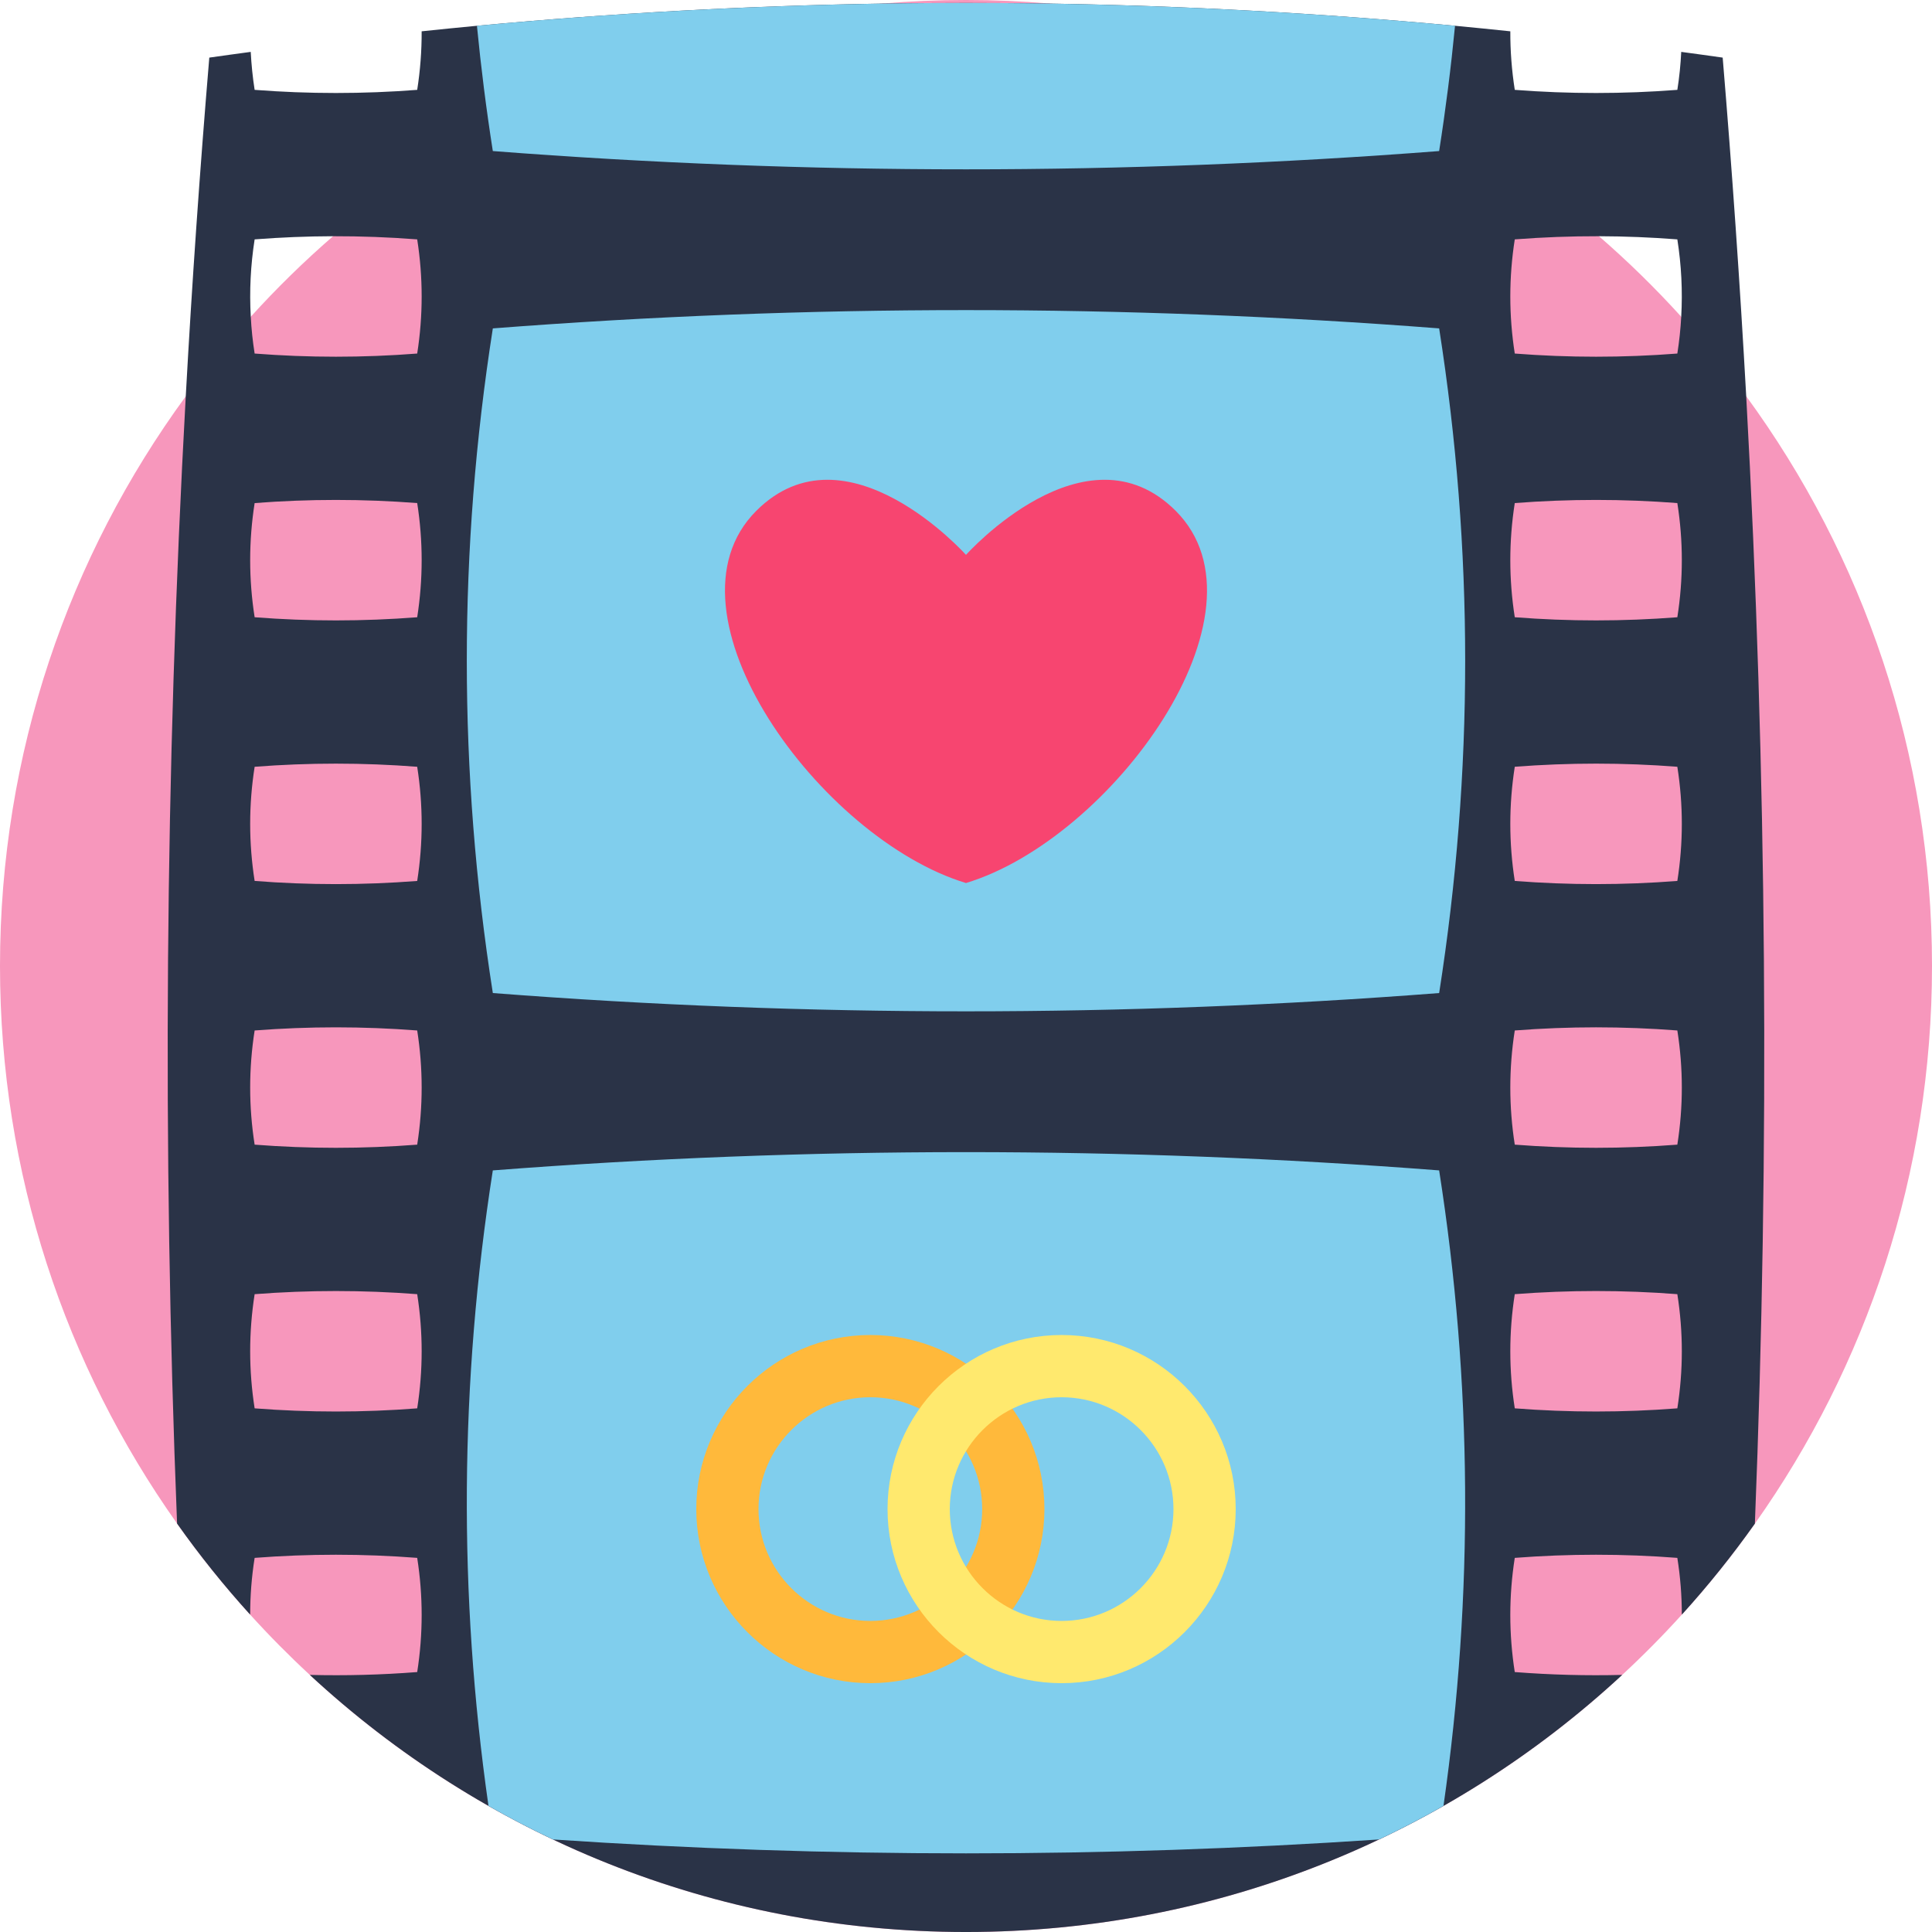 <svg height="512pt" viewBox="0 0 512 512" width="512pt" xmlns="http://www.w3.org/2000/svg"><path d="m512 256c0 55.047-17.367 106.035-46.938 147.781-5.965 8.43-12.434 16.488-19.359 24.113-5.027 5.551-10.305 10.879-15.801 15.969-14.355 13.301-30.238 24.973-47.363 34.723-5.57 3.176-11.266 6.141-17.074 8.891-33.188 15.727-70.301 24.523-109.465 24.523s-76.277-8.797-109.465-24.523c-5.82-2.75-11.512-5.715-17.082-8.891-17.117-9.75-33-21.422-47.355-34.723-5.496-5.09-10.773-10.418-15.801-15.969-6.926-7.637-13.402-15.695-19.371-24.137-29.559-41.742-46.926-92.723-46.926-147.758 0-56.445 18.273-108.637 49.227-150.969 5.371-7.332 11.117-14.375 17.23-21.094 6.832-7.535 14.113-14.66 21.805-21.336 39.688-34.453 90.07-56.887 145.523-61.652 7.324-.625 14.734-.949 22.215-.949s14.891.324 22.215.949c55.453 4.766 105.836 27.199 145.523 61.652 7.691 6.676 14.973 13.801 21.805 21.336 6.105 6.707 11.852 13.738 17.223 21.074 30.961 42.328 49.234 94.531 49.234 150.988zm0 0" fill="#f797bc"/><path d="m462.766 105.012c-1.664-29.914-3.742-59.832-6.238-89.746-3.656-.531-7.316-1.012-10.984-1.516-.164 3.355-.5 6.711-1.031 10.062-14.359 1.109-28.715 1.109-43.082 0-.805-5.172-1.203-10.344-1.18-15.516-4.883-.512-9.762-1.004-14.652-1.465-35.797-3.352-71.586-5.305-107.383-5.883-14.805-.227-29.625-.227-44.43 0-35.797.578-71.598 2.531-107.395 5.883-4.879.461-9.77.953-14.648 1.465.02 5.172-.367 10.344-1.18 15.516-14.359 1.109-28.727 1.109-43.082 0-.523-3.352-.859-6.707-1.035-10.062-3.656.504-7.324.984-10.98 1.516-2.508 29.926-4.59 59.852-6.238 89.766-5.488 99.582-6.262 199.16-2.301 298.727 5.969 8.445 12.445 16.5 19.371 24.137 0-5.004.387-10.031 1.184-15.043 14.355-1.109 28.723-1.109 43.082 0 1.574 10.09 1.574 20.176 0 30.258-9.488.742-18.977.992-28.465.754 45.66 42.297 106.758 68.137 173.902 68.137s128.242-25.84 173.902-68.137c-9.488.238-18.977-.012-28.473-.754-1.578-10.082-1.578-20.168 0-30.258 14.367-1.109 28.723-1.109 43.082 0 .793 5.012 1.191 10.039 1.191 15.043 6.926-7.625 13.395-15.684 19.359-24.113 3.961-99.59 3.188-199.18-2.297-298.77zm-352.203 268.215c-14.359 1.117-28.727 1.117-43.082 0-1.578-10.082-1.578-20.164 0-30.258 14.355-1.109 28.723-1.109 43.082 0 1.574 10.094 1.574 20.176 0 30.258zm0-69.883c-14.359 1.117-28.727 1.117-43.082 0-1.578-10.082-1.578-20.164 0-30.258 14.355-1.109 28.723-1.109 43.082 0 1.574 10.094 1.574 20.176 0 30.258zm0-69.883c-14.359 1.117-28.727 1.117-43.082 0-1.578-10.082-1.578-20.164 0-30.258 14.355-1.109 28.723-1.109 43.082 0 1.574 10.094 1.574 20.176 0 30.258zm0-69.883c-14.359 1.117-28.727 1.117-43.082 0-1.578-10.082-1.578-20.164 0-30.258 14.355-1.109 28.723-1.109 43.082 0 1.574 10.094 1.574 20.176 0 30.258zm0-69.883c-14.359 1.117-28.727 1.117-43.082 0-.512-3.25-.859-6.5-1.023-9.758-.387-6.836-.043-13.668 1.023-20.5 6.926-.535 13.844-.816 20.781-.836 7.43-.012 14.871.258 22.301.836 1.574 10.094 1.574 20.176 0 30.258zm333.949-30.258c1.074 6.832 1.418 13.664 1.031 20.5-.176 3.258-.52 6.508-1.031 9.758-14.359 1.117-28.715 1.117-43.082 0-1.578-10.082-1.578-20.164 0-30.258 7.438-.578 14.867-.848 22.309-.836 6.926.02 13.844.301 20.773.836zm0 309.789c-14.359 1.117-28.715 1.117-43.082 0-1.578-10.082-1.578-20.164 0-30.258 14.367-1.109 28.723-1.109 43.082 0 1.586 10.094 1.586 20.176 0 30.258zm0-69.883c-14.359 1.117-28.715 1.117-43.082 0-1.578-10.082-1.578-20.164 0-30.258 14.367-1.109 28.723-1.109 43.082 0 1.586 10.094 1.586 20.176 0 30.258zm0-69.883c-14.359 1.117-28.715 1.117-43.082 0-1.578-10.082-1.578-20.164 0-30.258 14.367-1.109 28.723-1.109 43.082 0 1.586 10.094 1.586 20.176 0 30.258zm0-69.883c-14.359 1.117-28.715 1.117-43.082 0-1.578-10.082-1.578-20.164 0-30.258 14.367-1.109 28.723-1.109 43.082 0 1.586 10.094 1.586 20.176 0 30.258zm0 0" fill="#2a3347"/><g fill="#80ceed"><path d="m385.598 6.832c-1.074 11.066-2.477 22.133-4.211 33.199-83.59 6.457-167.184 6.457-250.785 0-1.734-11.066-3.133-22.133-4.211-33.199 86.402-8.074 172.805-8.074 259.207 0zm0 0"/><path d="m381.391 87.027c-83.598-6.461-167.191-6.461-250.785 0-9.199 58.715-9.199 117.43 0 176.141 83.594 6.461 167.191 6.461 250.785 0 9.195-58.711 9.195-117.426 0-176.141zm0 0"/><path d="m382.539 478.586c-5.57 3.176-11.266 6.141-17.074 8.891-72.977 4.91-145.941 4.91-218.93 0-5.82-2.75-11.512-5.715-17.082-8.891-8.027-56.133-7.641-112.277 1.148-168.418 83.602-6.457 167.195-6.457 250.785 0 8.789 56.141 9.176 112.285 1.152 168.418zm0 0"/></g><path d="m311.586 135.391c-23.859-23.859-55.59 11.656-55.59 11.656s-31.727-35.516-55.586-11.656c-26.898 26.895 17.035 86.965 55.586 98.621 38.555-11.656 82.484-71.727 55.59-98.621zm0 0" fill="#f74570"/><path d="m230.652 446.059c-25.441 0-46.133-20.695-46.133-46.133 0-25.441 20.691-46.137 46.133-46.137 25.438 0 46.133 20.695 46.133 46.137 0 25.438-20.695 46.133-46.133 46.133zm0-75.773c-16.344 0-29.641 13.297-29.641 29.641 0 16.34 13.297 29.637 29.641 29.637 16.34 0 29.637-13.297 29.637-29.637 0-16.344-13.293-29.641-29.637-29.641zm0 0" fill="#ffb93b"/><path d="m281.34 446.059c-25.438 0-46.133-20.695-46.133-46.133 0-25.441 20.695-46.137 46.133-46.137s46.137 20.695 46.137 46.137c0 25.438-20.699 46.133-46.137 46.133zm0-75.773c-16.34 0-29.637 13.297-29.637 29.641 0 16.34 13.297 29.637 29.637 29.637 16.344 0 29.641-13.297 29.641-29.637 0-16.344-13.297-29.641-29.641-29.641zm0 0" fill="#ffe96e"/></svg>